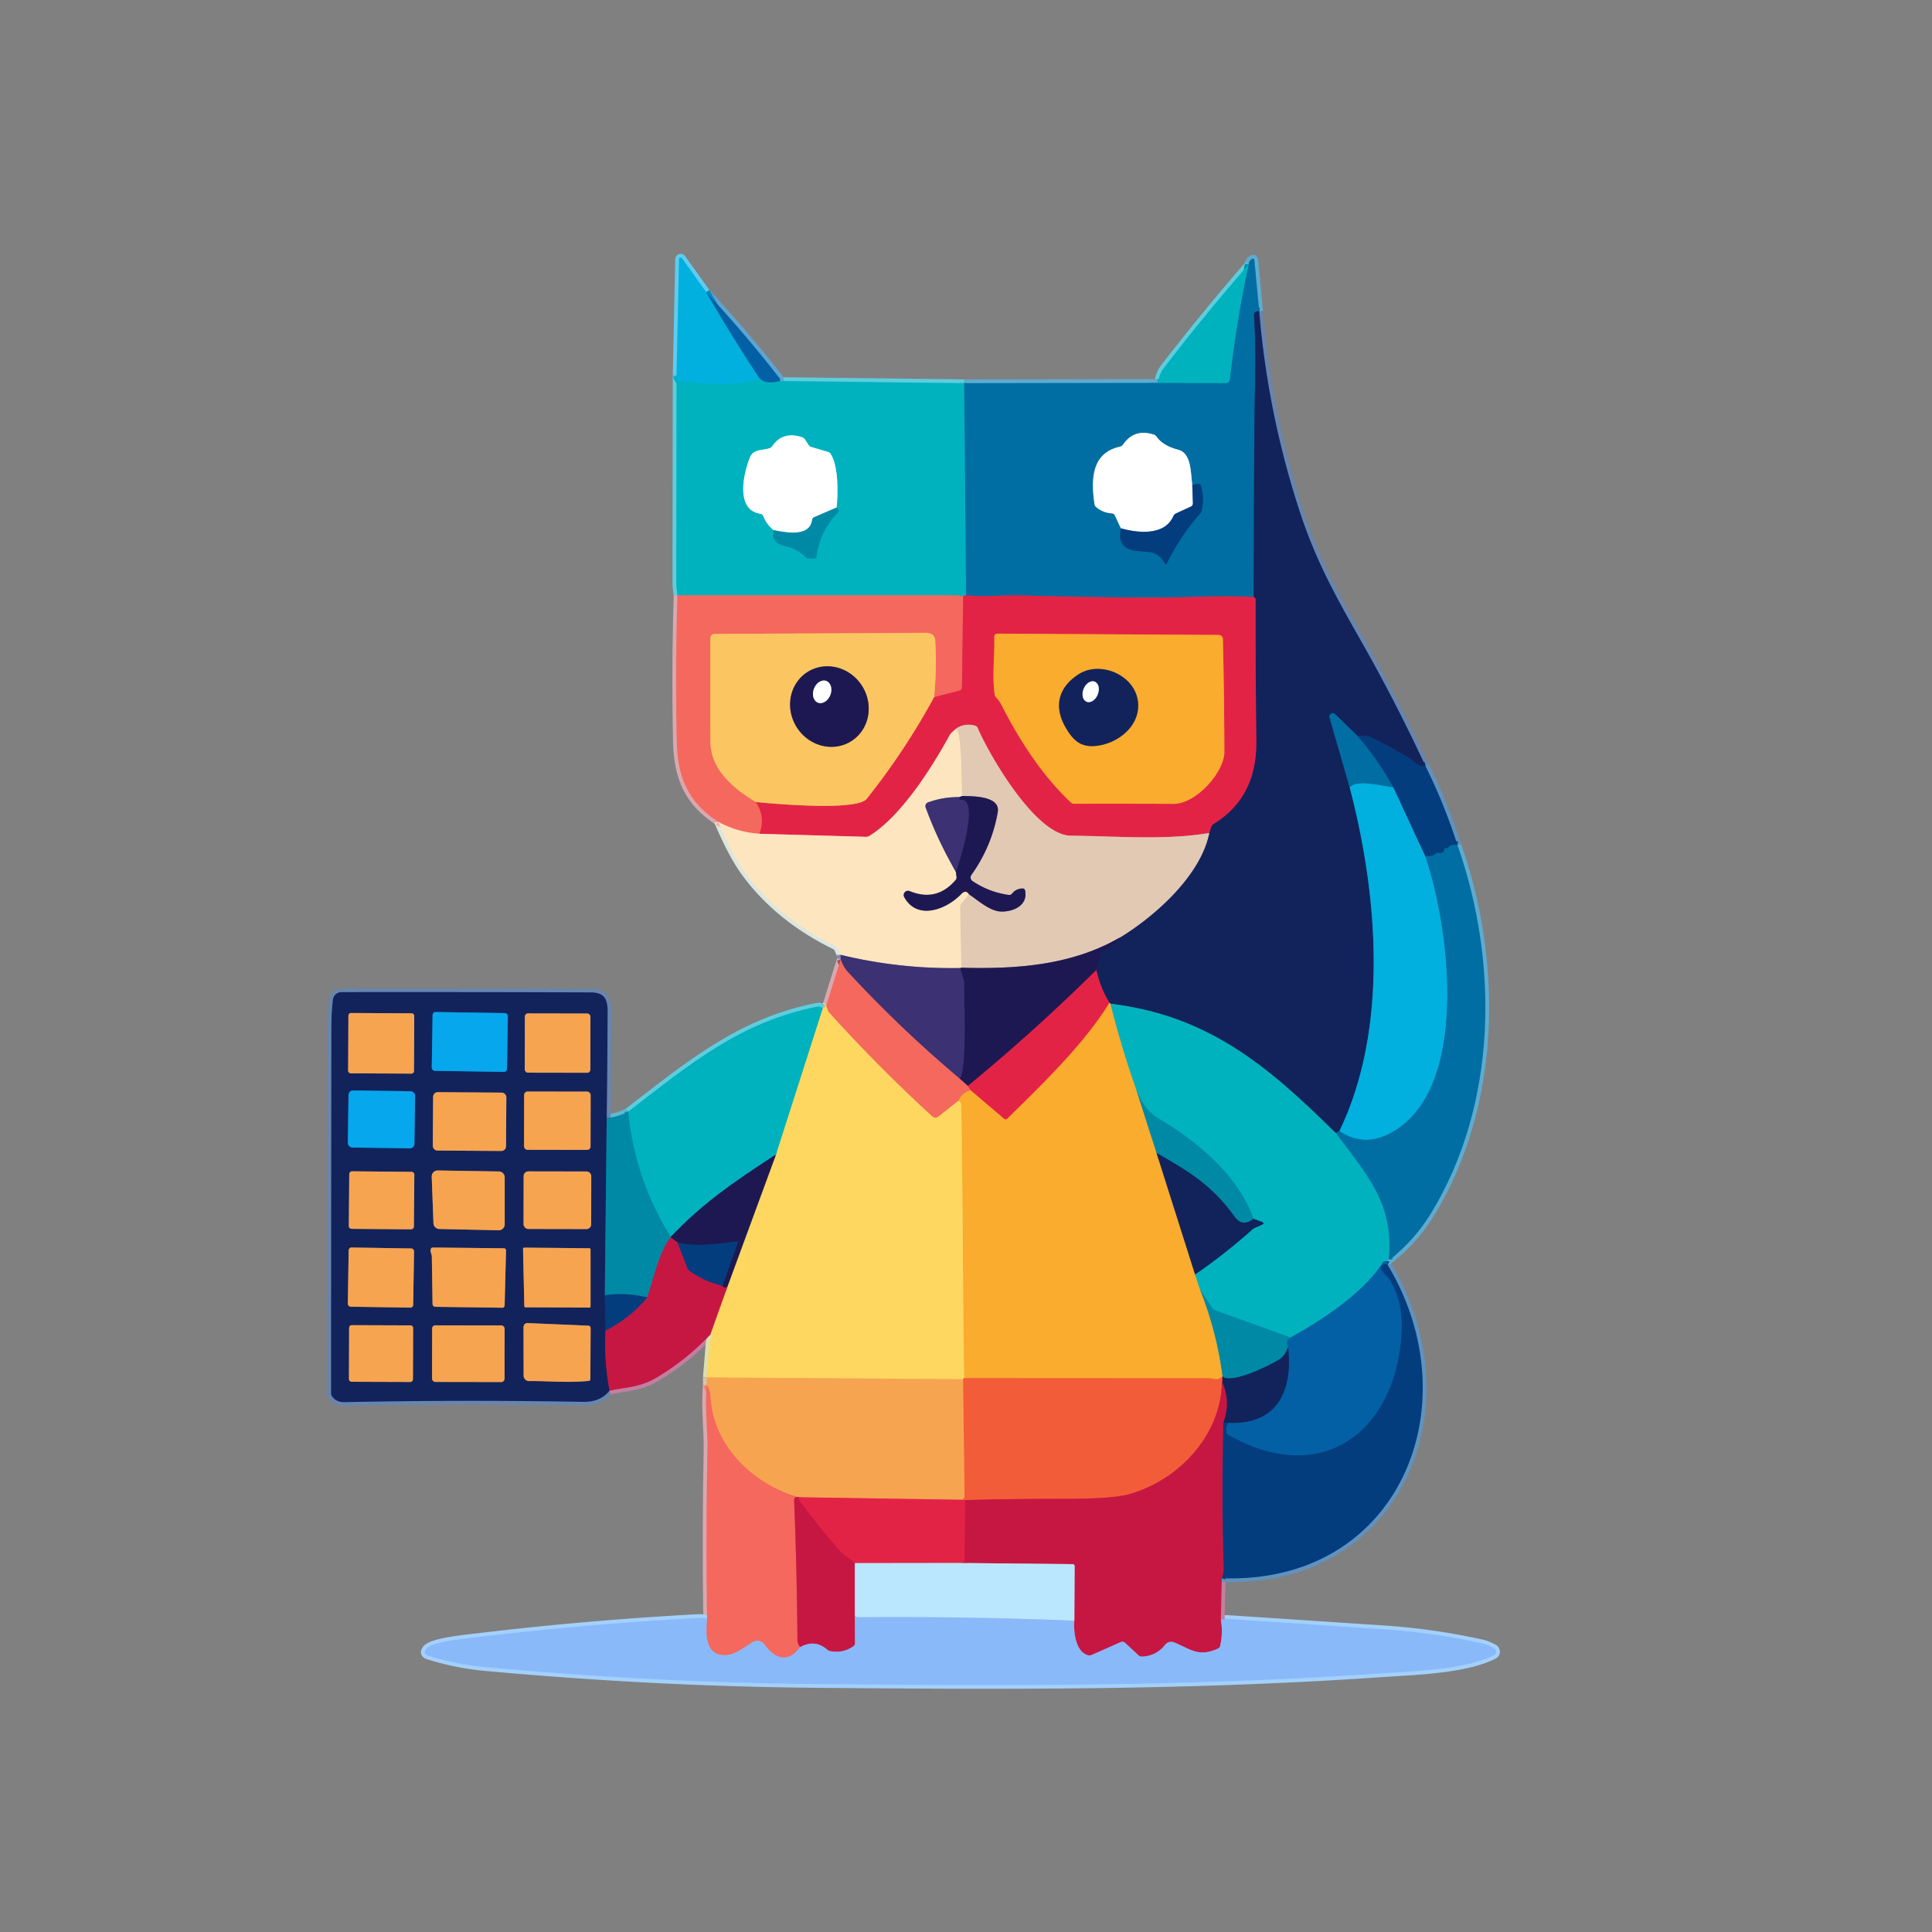 <svg xmlns="http://www.w3.org/2000/svg" viewBox="0 0 512 512"><rect x="0" y="0" width="512" height="512" fill="#808080" stroke="none"/><g stroke-width="2" fill="none"><path stroke="#5ecdde" vector-effect="non-scaling-stroke" d="M179.29 99.5q-.02 27.25-.07 54.5 0 1.89.32 3.75"/><path stroke="#d8a8ae" vector-effect="non-scaling-stroke" d="M179.54 157.75q-.6 19.37-.18 38.74c.22 9.64 2.99 16.04 10.91 21.25"/><path stroke="#dce6df" vector-effect="non-scaling-stroke" d="M190.27 217.74q3.76 8.91 7.3 13.7 8.85 11.98 23.81 19.26.48.23.68.72l.69 1.62"/><path stroke="#7b8cb9" vector-effect="non-scaling-stroke" d="m222.75 253.04.04 1.21"/><path stroke="#d8a8ae" vector-effect="non-scaling-stroke" d="m222.79 254.25-3.83 12.25"/><path stroke="#dcdfaf" vector-effect="non-scaling-stroke" d="m218.96 266.5-.96.79"/><path stroke="#5ecdde" vector-effect="non-scaling-stroke" d="M218 267.29q-.39-.72-1.27-.55c-20.48 4-33.74 15.15-50.25 27.84"/><path stroke="#5eb8d2" vector-effect="non-scaling-stroke" d="M166.48 294.58q-2.94 1.55-5.69 1.67"/><path stroke="#6785ad" vector-effect="non-scaling-stroke" d="M160.79 296.25q.17-12.85.22-25.69c.01-4.15.53-7.55-4.51-7.57q-33.01-.11-66.02-.07a2.29 2.27-86.7 0 0-2.26 2.03q-.4 3.54-.4 7.05-.07 48.62-.08 97.24 0 .51.32.92 1.16 1.47 3.19 1.43 31.63-.66 63.25-.08 4.67.08 7.04-3.01"/><path stroke="#c17fa0" vector-effect="non-scaling-stroke" d="M161.54 368.5c4.56-.84 8.18-.91 12.26-3.3q8.01-4.69 14.43-11.52"/><path stroke="#dcdfaf" vector-effect="non-scaling-stroke" d="M188.23 353.68q.87.72.25 1.24-.39.32-.43.82l-.75 9.3"/><path stroke="#d9c6a8" vector-effect="non-scaling-stroke" d="m187.3 365.04-.01 1.96"/><path stroke="#d8a8ae" vector-effect="non-scaling-stroke" d="M187.29 367c-.54 5.84.29 12.35.19 17.33q-.44 22.33-.1 44.67"/><path stroke="#a3d0fc" vector-effect="non-scaling-stroke" d="M187.38 429q-1.4-.27-2.38-.22-29.45 1.58-58.73 5.09c-2.56.31-11.68 1.17-13.24 3q-1.19 1.39.55 1.93 7.42 2.32 15.1 3.02c28.74 2.62 57.53 4.17 86.38 4.45 53.04.51 100.3.68 151.63-2.84 8.42-.58 21.73-.96 29.23-4.78a1.05 1.05 0 0 0 .05-1.84q-1.65-.98-3.52-1.38-12.79-2.81-25.87-3.67l-41.42-2.74c-.65-.04-.98.18-1.62.23"/><path stroke="#c17fa0" vector-effect="non-scaling-stroke" d="m323.54 429.25.25-11"/><path stroke="#6092be" vector-effect="non-scaling-stroke" d="M323.79 418.25c47.22 1.68 66.25-46 43.96-83.04"/><path stroke="#5fa4d1" vector-effect="non-scaling-stroke" d="m367.75 335.21-.29-.96"/><path stroke="#5ecdde" vector-effect="non-scaling-stroke" d="m367.46 334.25.54-.54"/><path stroke="#5eabd0" vector-effect="non-scaling-stroke" d="M368 333.71q.13.03.25.04.19.01.35-.11 6.46-5.28 10.56-11.98c17.69-28.89 18.07-66.53 7.09-97.7"/><path stroke="#6092be" vector-effect="non-scaling-stroke" d="M386.25 223.96q-3.45-10.82-8.5-21"/><path stroke="#6785ad" vector-effect="non-scaling-stroke" d="M377.75 202.96q-8.18-17.57-17.78-34.38c-7.36-12.91-11.89-21.72-15.82-33.92q-8.22-25.47-10.44-52.16"/><path stroke="#5eabd0" vector-effect="non-scaling-stroke" d="m333.71 82.5-1.29-13.56q-.05-.56-.56-.34-.87.38-.95 1.47"/><path stroke="#5ecdde" vector-effect="non-scaling-stroke" d="M330.91 70.07q-11.69 13.42-22.43 27.37c-1.14 1.48-1.17 2.36-1.73 4.02"/><path stroke="#5eabd0" vector-effect="non-scaling-stroke" d="m306.75 101.46-51.25.08"/><path stroke="#5ecdde" vector-effect="non-scaling-stroke" d="m255.5 101.54-48.75-.58"/><path stroke="#5fa4d1" vector-effect="non-scaling-stroke" d="M206.75 100.96q-.01-.15-.03-.29-.03-.32-.23-.57-9.09-11.71-19.35-22.7"/><path stroke="#5eccef" vector-effect="non-scaling-stroke" d="m187.14 77.4-6.38-8.95a.45.45 0 0 0-.81.25l-.66 30.8"/><path stroke="#0288c2" vector-effect="non-scaling-stroke" d="M187.14 77.4q6.67 11.57 14.03 22.7c.3.45 1.12.89 1.58 1.11"/><path stroke="#01b1cf" vector-effect="non-scaling-stroke" d="M202.75 101.21q-.78.08-1.31-.33-.41-.31-.9-.2-8.93 2.04-17.84.4-.47-.09-.9.11c-1.37.63-2.15-.5-2.51-1.69"/><path stroke="#0289b1" vector-effect="non-scaling-stroke" d="M206.75 100.96q-2 .62-4 .25"/><path stroke="#726b82" vector-effect="non-scaling-stroke" d="m256 157.71-.75.33"/><path stroke="#7a8d8e" vector-effect="non-scaling-stroke" d="M255.25 158.04q-.79-.29-2.5-.29h-73.21"/><path stroke="#e3767d" vector-effect="non-scaling-stroke" d="M320.46 220.75c-11.64 1.99-24.83.81-36.66.72-9.29-.07-21.47-21.08-24.72-28.57q-.2-.47-.7-.6-2.89-.77-5.13.91"/><path stroke="#f08483" vector-effect="non-scaling-stroke" d="M253.25 193.21c-.46.42-1.24 1.01-1.53 1.54-4.75 8.65-12.84 21.53-21.31 26.77q-.43.26-.92.25l-28.24-.81"/><path stroke="#ef7554" vector-effect="non-scaling-stroke" d="M200.32 212.55c4.91.47 26.73 2.44 29.37-.86q10.11-12.69 17.85-26.94"/><path stroke="#ec4652" vector-effect="non-scaling-stroke" d="m255.25 158.04-.32 24.11a.95.94-6.8 0 1-.71.9l-6.68 1.7"/><path stroke="#f89760" vector-effect="non-scaling-stroke" d="M247.54 184.75q.75-7.44.31-14.95-.12-2.12-2.6-2.1-28.13.17-55.88.29a1.11 1.11 0 0 0-1.11 1.11q-.04 13.84.02 27.53c.03 7.38 6.3 12.5 12.04 15.92"/><path stroke="#ec4652" vector-effect="non-scaling-stroke" d="M200.32 212.55q2.65 4.04.93 8.41"/><path stroke="#f9a78f" vector-effect="non-scaling-stroke" d="M201.25 220.96q-5.85-.39-10.98-3.22"/><path stroke="#09497f" vector-effect="non-scaling-stroke" d="M333.71 82.5c-.92-.11-1.44.3-1.37 1.27q.5 6.96.23 19.73-.23 10.95-.32 54.71"/><path stroke="#724974" vector-effect="non-scaling-stroke" d="M332.25 158.21q-6.27-.36-18.75.04-11.13.36-43.49-.46c-3.83-.1-9.28.49-14.01-.08"/><path stroke="#0090b0" vector-effect="non-scaling-stroke" d="m256 157.71-.5-56.17m51.25-.08 18.11.05a1.07 1.06 3.3 0 0 1.06-.94q1.7-15.29 4.99-30.5"/><path stroke="#8e7f89" vector-effect="non-scaling-stroke" d="m255 210.96-.79.29"/><path stroke="#9c8b99" vector-effect="non-scaling-stroke" d="M254.21 211.25q-4.26-.07-8.28 1.4a1.06 1.05-20.4 0 0-.62 1.35q3.23 8.81 8 17.02"/><path stroke="#8e7f89" vector-effect="non-scaling-stroke" d="m253.31 231.02.18 1.32q.07.51-.27.91-5.03 5.84-12.16 2.9a1.14 1.14 0 0 0-1.43 1.6c3.45 6.24 11.18 3.33 15.2-.91.68-.72 1.46-.7 1.96.16m-2.04 19.46q-.12.04-.25.08"/><path stroke="#9c8b99" vector-effect="non-scaling-stroke" d="M254.5 256.54q-16.12.29-31.75-3.5"/><path stroke="#807183" vector-effect="non-scaling-stroke" d="M296.71 248.5c-12.83 7.34-27.19 8.35-41.96 7.96"/><path stroke="#f0d7ba" vector-effect="non-scaling-stroke" d="m254.75 256.46-.33-16.04q-.01-.51.32-.91l2.05-2.51"/><path stroke="#807183" vector-effect="non-scaling-stroke" d="M256.79 237c2.48 1.66 5.49 4.43 8.4 4.56 3.23.15 7.31-1.58 6.46-5.57q-.12-.53-.66-.53-1.7.02-2.79 1.36-.34.42-.88.35-5.2-.72-9.6-3.68a1.15 1.15 0 0 1-.29-1.63q5.4-7.56 6.98-16.62c.73-4.19-6.12-4.26-9.41-4.28"/><path stroke="#f0d7ba" vector-effect="non-scaling-stroke" d="M255 210.96c-.32-2.49.03-17.41-1.75-17.75"/><path stroke="#0b306d" vector-effect="non-scaling-stroke" d="M377.75 202.96c-2.2.34-2.85-1.22-4.15-2q-5.14-3.07-10.5-5.74-.4-.2-.85-.19l-2.5.01"/><path stroke="#09497f" vector-effect="non-scaling-stroke" d="m359.75 195.04-5.92-5.78a.9.9 0 0 0-1.49.89l5.37 18.6"/><path stroke="#0a6a9e" vector-effect="non-scaling-stroke" d="M357.71 208.75c7.42 28.27 10.4 63.76-2.75 91"/><path stroke="#09497f" vector-effect="non-scaling-stroke" d="m354.96 299.75-.96.54"/><path stroke="#096b8d" vector-effect="non-scaling-stroke" d="M354 300.29c-17.85-17.59-33.54-31.12-59.71-34.29"/><path stroke="#866845" vector-effect="non-scaling-stroke" d="m294.29 266-.25-.25"/><path stroke="#7b2351" vector-effect="non-scaling-stroke" d="M294.04 265.75q-2.4-3.75-3.49-8.68"/><path stroke="#181e57" vector-effect="non-scaling-stroke" d="m290.55 257.07 1.14-4.63q.11-.47.59-.58 2.95-.7 4.43-3.36"/><path stroke="#7a7688" vector-effect="non-scaling-stroke" d="M296.71 248.5c9.38-5.71 21.5-16.48 23.75-27.75"/><path stroke="#7b2351" vector-effect="non-scaling-stroke" d="m320.46 220.75.53-1.62q.16-.5.61-.77 11.5-7.03 11.33-21.91-.21-18.81-.19-37.59 0-.31-.24-.49-.13-.1-.25-.16"/><path stroke="#984d69" vector-effect="non-scaling-stroke" d="M254.25 285.79q-15.74-13.24-29.69-28.35-1.06-1.16-1.77-3.19"/><path stroke="#811e4c" vector-effect="non-scaling-stroke" d="M290.55 257.07q-16.33 16.14-34.05 30.72"/><path stroke="#894058" vector-effect="non-scaling-stroke" d="m256.5 287.79-2.25-2"/><path stroke="#2d2563" vector-effect="non-scaling-stroke" d="M254.25 285.79c2.06-1.04 1.25-21.83 1.24-25.17-.01-1.56-.79-2.53-.99-4.08m-1.19-25.52c.92-2.34 6.38-19.49 1.33-19.02q-.35.03-.39-.32l-.04-.43"/><path stroke="#025690" vector-effect="non-scaling-stroke" d="M359.75 195.04q5.53 6.3 9.5 13.67"/><path stroke="#018fc1" vector-effect="non-scaling-stroke" d="M369.25 208.71c-3.94-.65-9.92-2.13-11.54.04"/><path stroke="#025690" vector-effect="non-scaling-stroke" d="M386.25 223.96q-1.77-.36-2.43.69-.12.18-.33.16l-.48-.07q-.16-.02-.19.14-.2 1.4-1.36 1.15-.48-.1-.89.18-1.26.85-2.82.83"/><path stroke="#0377af" vector-effect="non-scaling-stroke" d="m377.75 227.04-8.5-18.33"/><path stroke="#018fc1" vector-effect="non-scaling-stroke" d="M377.75 227.04c6.29 18.24 12.26 62.09-9.52 73.38q-6.92 3.59-13.27-.67"/><path stroke="#ee683a" vector-effect="non-scaling-stroke" d="M294.04 265.75c-6.85 11.07-17.82 21.6-27.1 30.72a.63.62 42.9 0 1-.85.03l-8.84-7.54"/><path stroke="#0289b1" vector-effect="non-scaling-stroke" d="M367.46 334.25q-.16-.02-.33-.01-.44.03-.68.4c-5.34 8.3-16.64 15.52-24.45 19.82"/><path stroke="#009eb2" vector-effect="non-scaling-stroke" d="m342 354.46-19.98-7.23q-.49-.18-.78-.62l-3.22-4.88"/><path stroke="#096b8d" vector-effect="non-scaling-stroke" d="M316.71 337.75q7.95-5.47 15.15-11.92.31-.27.68-.44l1.77-.77q1.05-.45-.02-.85l-2.08-.77"/><path stroke="#009eb2" vector-effect="non-scaling-stroke" d="M332.21 323c-4.08-11.52-14.92-20.52-25.1-26.55-3.46-2.05-4.53-4.52-6.07-7.95"/><path stroke="#0090b0" vector-effect="non-scaling-stroke" d="M368 333.71c1.44-14.73-5.62-22.15-14-33.42"/><path stroke="#7daf76" vector-effect="non-scaling-stroke" d="M294.29 266q2.86 11.4 6.75 22.5"/><path stroke="#7d9b69" vector-effect="non-scaling-stroke" d="m301.04 288.5 5.46 17.04"/><path stroke="#866845" vector-effect="non-scaling-stroke" d="m306.5 305.54 10.21 32.21"/><path stroke="#7daf76" vector-effect="non-scaling-stroke" d="m316.71 337.75 1.31 3.98"/><path stroke="#7d9b69" vector-effect="non-scaling-stroke" d="M318.02 341.73q4.45 11.18 5.98 23.02"/><path stroke="#f68433" vector-effect="non-scaling-stroke" d="M324 364.75c-1.18 1.32-2.37.5-3.58.5l-64.92-.04"/><path stroke="#fbc247" vector-effect="non-scaling-stroke" d="M255.5 365.21c-.35-24.18-.34-48.33-.76-72.5q0-.24-.37-.71-.16-.2-.37-.29"/><path stroke="#ec4652" vector-effect="non-scaling-stroke" d="m256.5 287.79.75 1.17"/><path stroke="#f78a46" vector-effect="non-scaling-stroke" d="M257.25 288.96q-2.27.58-3.25 2.75"/><path stroke="#f9a05f" vector-effect="non-scaling-stroke" d="m254 291.71-5.32 4.2a1.28 1.27-42.7 0 1-1.64-.06q-14.36-13.14-27.35-27.55-.34-.37-.73-1.8"/><path stroke="#095681" vector-effect="non-scaling-stroke" d="M341.34 356.96q-.68 2.21-2.16 3.2c-2.29 1.54-12.99 6.82-15.18 4.59m8.21-41.75q-2.98 2.32-5.07-.61c-5.82-8.16-12.1-11.97-20.64-16.85"/><path stroke="#044f91" vector-effect="non-scaling-stroke" d="M367.75 335.21q-.91-.47-1.62.32-.38.41-.09.9c.69 1.17 1.79 1.89 2.44 2.98q3.42 5.76 2.97 13.85c-1.45 26.01-21.02 41.2-45.97 27q-.38-.21-.46-.65-.25-1.38.48-2.57"/><path stroke="#0b4280" vector-effect="non-scaling-stroke" d="M325.5 377.04c13.07.68 17.19-8.65 15.84-20.08"/><path stroke="#0275a5" vector-effect="non-scaling-stroke" d="M341.34 356.96q-.87-1.57.66-2.5"/><path stroke="#dd3a3d" vector-effect="non-scaling-stroke" d="M323.86 366.22c-.33 14.24-11.5 26.1-24.71 29.78q-4.43 1.24-17.89 1.22-12.77-.03-25.51.32"/><path stroke="#eb403f" vector-effect="non-scaling-stroke" d="m255.75 397.54-.75-.08"/><path stroke="#f58045" vector-effect="non-scaling-stroke" d="m255 397.46.34-.31q.27-.24.27-.6l-.4-31.05"/><path stroke="#6c1d4f" vector-effect="non-scaling-stroke" d="M324.2 376.95q2.02-5.47-.34-10.73"/><path stroke="#83404a" vector-effect="non-scaling-stroke" d="m323.86 366.22.14-1.47"/><path stroke="#f89a4c" vector-effect="non-scaling-stroke" d="m255.5 365.21-.29.29"/><path stroke="#fabe59" vector-effect="non-scaling-stroke" d="m255.21 365.5-67.91-.46"/><path stroke="#e27751" vector-effect="non-scaling-stroke" d="m188.23 353.68 4.52-12.64"/><path stroke="#8e7859" vector-effect="non-scaling-stroke" d="m192.75 341.04 12.79-34.79"/><path stroke="#7fc58f" vector-effect="non-scaling-stroke" d="M205.54 306.25 218 267.29"/><path stroke="#652a60" vector-effect="non-scaling-stroke" d="M323.79 418.25q.52-1.42.49-2.5-.58-19.4-.08-38.8"/><path stroke="#0b306d" vector-effect="non-scaling-stroke" d="m324.2 376.95 1.3.09"/><path stroke="#cf85a2" vector-effect="non-scaling-stroke" d="m254.75 414.21-28.21.04"/><path stroke="#a8689e" vector-effect="non-scaling-stroke" d="M323.54 429.25q.6 3.5-.18 6.92-.12.52-.61.73c-5.12 2.29-7.07.23-11.55-1.64a2.08 2.07 30.1 0 0-2.44.64q-2.29 2.93-6.11 3.12-.53.03-.93-.34l-3.57-3.32a1.06 1.05 54.3 0 0-1.14-.19l-7.67 3.4q-.49.21-1 .08c-3.29-.87-3.89-6.22-3.63-9.15"/><path stroke="#c17fa0" vector-effect="non-scaling-stroke" d="m284.71 429.5.08-14.45a.53.52-90 0 0-.52-.53l-29.52-.31"/><path stroke="#d51d44" vector-effect="non-scaling-stroke" d="m254.75 414.21.42-.22q.38-.2.39-.63l.19-15.82"/><path stroke="#ed644c" vector-effect="non-scaling-stroke" d="m255 397.46-43.25-.67"/><path stroke="#df5e4a" vector-effect="non-scaling-stroke" d="m211.75 396.79-.5-.08"/><path stroke="#f68658" vector-effect="non-scaling-stroke" d="M211.25 396.71c-12.14-3.67-22.64-14.02-23.01-27.21q-.02-.9-.95-2.5"/><path stroke="#72184a" vector-effect="non-scaling-stroke" d="M192.75 341.04q-.86.45-1.29-.29"/><path stroke="#112b68" vector-effect="non-scaling-stroke" d="m191.46 340.75 4.02-11.31q.17-.49-.34-.43c-4.98.57-10.69 1.56-15.6.24"/><path stroke="#72184a" vector-effect="non-scaling-stroke" d="m179.54 329.25-1.79-1.29"/><path stroke="#0f6588" vector-effect="non-scaling-stroke" d="M205.54 306.25q-.02-.05-.05-.09-.04-.09-.13-.03c-11.13 7.27-19.14 12.77-27.61 21.66"/><path stroke="#009eb2" vector-effect="non-scaling-stroke" d="M177.75 327.79q-9.56-15.33-11.27-33.21"/><path stroke="#652a60" vector-effect="non-scaling-stroke" d="m179.54 329.25 2.62 6.76q.18.46.58.76 3.94 2.87 8.72 3.98m-31.01 11.85q6.39-3.15 11.08-8.77"/><path stroke="#a3d0fc" vector-effect="non-scaling-stroke" d="M284.71 429.5q-28.82-1.17-57.66-.9-.18 0-.3-.13l-.21-.22"/><path stroke="#d51d44" vector-effect="non-scaling-stroke" d="M211.75 396.79v.41q0 .3.18.54 5.07 6.9 10.72 13.3c1.04 1.18 2.74 1.95 3.89 3.21"/><path stroke="#c17fa0" vector-effect="non-scaling-stroke" d="M226.54 414.25v14"/><path stroke="#a8689e" vector-effect="non-scaling-stroke" d="m226.54 428.25.04 7.24q0 .49-.4.77-2.79 1.96-6.15 1.3-.47-.09-.83-.41-3.31-2.83-7.2-.61"/><path stroke="#dd4050" vector-effect="non-scaling-stroke" d="M211.25 396.71c-.5.01-.81.34-.79.86q.74 18.63.88 37.28c.01.57.41 1.2.66 1.69"/><path stroke="#bf91ac" vector-effect="non-scaling-stroke" d="M212 436.54c-3.04 4.24-6.74 3.11-9.33-.66a2.42 2.41 56.3 0 0-3.29-.67c-2.21 1.43-4.8 3.43-7.29 3.43-5.43.01-5.04-6-4.71-9.64"/><path stroke="#0f517c" vector-effect="non-scaling-stroke" d="M177.75 327.79v.17"/><path stroke="#635074" vector-effect="non-scaling-stroke" d="M177.75 327.96c-2.98 3.33-4.76 11.66-6.22 15.87"/><path stroke="#026392" vector-effect="non-scaling-stroke" d="M171.53 343.83q-5.73-1.38-11.24-.58"/><path stroke="#095681" vector-effect="non-scaling-stroke" d="m160.79 296.25-.5 47"/><path stroke="#0b306d" vector-effect="non-scaling-stroke" d="m160.29 343.25.16 9.35"/><path stroke="#6c1d4f" vector-effect="non-scaling-stroke" d="M160.45 352.6q-.41 7.92 1.09 15.9"/><path stroke="#025690" vector-effect="non-scaling-stroke" d="M297.04 140c-.96 4.26 1.27 5.82 4.94 6.09 3.25.24 4.92.05 6.67 3.2q.31.55.59-.02 3.51-7.15 8.79-13.18.35-.4.46-.92.69-3.26-.2-6.4-.11-.41-.53-.49-.95-.19-1.8.22"/><path stroke="#80b7d1" vector-effect="non-scaling-stroke" d="M315.96 128.5c-.43-2.85-.12-8.4-3.71-9.31q-4.08-1.04-5.8-3.51-.25-.37-.68-.5-5.17-1.68-8.14 2.63-.31.45-.84.57c-7.5 1.65-7.7 8.58-6.74 15.19q.08.52.49.86 1.77 1.46 4.12 1.62.56.04.8.55l1.58 3.4"/><path stroke="#829ebf" vector-effect="non-scaling-stroke" d="m315.96 128.5.17 4.84q.02.64-.56.92l-3.9 1.79q-.5.23-.72.73c-2.35 5.38-9.67 4.42-13.91 3.22"/><path stroke="#009eb2" vector-effect="non-scaling-stroke" d="M205.04 140.5c-.58 2.54.72 3.72 3.18 4.26q3.04.67 5.29 2.88.37.36.89.36h1.3q.62 0 .71-.62.88-6.74 5.69-11.61.34-.34.04-.71l-.43-.56"/><path stroke="#80d9df" vector-effect="non-scaling-stroke" d="M221.71 134.5c.37-3.46.56-10.8-1.55-14.17q-.27-.43-.75-.57l-4.43-1.3q-.45-.13-.71-.53l-.93-1.44q-.3-.47-.83-.64-5.07-1.64-7.82 2.36-.31.45-.83.61c-1.9.57-4.23.18-5.12 2.39-1.67 4.13-3.99 13.91 2.77 14.94q.53.08.74.58.96 2.33 2.79 3.77"/><path stroke="#80c4d2" vector-effect="non-scaling-stroke" d="m221.71 134.5-5.95 2.56q-.46.2-.53.7c-.62 4.62-6.79 3.41-10.19 2.74"/><path stroke="#ee683a" vector-effect="non-scaling-stroke" d="M263.5 168.74c.14 5.16-.61 10.07.08 15.26q.06.48.4.83.86.88 1.43 1.99c4.68 9.21 10.79 18.74 18.4 25.84q.37.35.88.35 13.11-.04 26.28.02c6.07.02 13.51-8.44 13.5-13.78q-.04-14.91-.39-29.88a1.13 1.12 89.2 0 0-1.12-1.1l-58.66-.35a.79.79 0 0 0-.8.82"/><path stroke="#8d6f5a" vector-effect="non-scaling-stroke" d="M225.592 196.413a10.84 10.24 57.7 0 0 2.863-14.635 10.84 10.24 57.7 0 0-14.447-3.69 10.84 10.24 57.7 0 0-2.864 14.634 10.84 10.24 57.7 0 0 14.448 3.69"/><path stroke="#866845" vector-effect="non-scaling-stroke" d="M285.89 178.67c-5.36 3.42-6.75 8.5-3.45 14.17 1.85 3.18 3.79 5.18 7.77 4.85 6.14-.5 12.5-5.65 11.26-12.34-1.25-6.76-10.1-10.19-15.58-6.68"/><path stroke="#8f8ca9" vector-effect="non-scaling-stroke" d="M216.766 186.212a3.08 2.32 111.2 0 0 3.277-2.033 3.08 2.32 111.2 0 0-1.05-3.71 3.08 2.32 111.2 0 0-3.276 2.032 3.08 2.32 111.2 0 0 1.05 3.71"/><path stroke="#8991ae" vector-effect="non-scaling-stroke" d="M287.96 185.97a2.87 2.01 112.1 0 0 2.942-1.904 2.87 2.01 112.1 0 0-.782-3.415 2.87 2.01 112.1 0 0-2.942 1.903 2.87 2.01 112.1 0 0 .782 3.415"/><path stroke="#0c65a5" vector-effect="non-scaling-stroke" d="M134.579 269.298a.8.8 0 0 0-.788-.813l-18.337-.288a.8.8 0 0 0-.813.787l-.22 13.978a.8.8 0 0 0 .788.813l18.338.288a.8.8 0 0 0 .812-.787l.22-13.978"/><path stroke="#856457" vector-effect="non-scaling-stroke" d="M109.778 269.216a.67.67 0 0 0-.666-.674l-16.1-.084a.67.67 0 0 0-.674.666l-.076 14.64a.67.67 0 0 0 .666.674l16.1.084a.67.67 0 0 0 .674-.666l.076-14.64m46.694.229a.85.85 0 0 0-.848-.851l-15.68-.028a.85.85 0 0 0-.852.849l-.024 14a.85.85 0 0 0 .848.851l15.68.028a.85.85 0 0 0 .852-.849l.024-14"/><path stroke="#0c65a5" vector-effect="non-scaling-stroke" d="M109.998 290.424a1.21 1.21 0 0 0-1.193-1.227l-15.219-.212a1.21 1.21 0 0 0-1.227 1.192l-.177 12.7a1.21 1.21 0 0 0 1.193 1.226l15.219.212a1.21 1.21 0 0 0 1.227-1.192l.177-12.7"/><path stroke="#856457" vector-effect="non-scaling-stroke" d="M156.522 290.205a.91.91 0 0 0-.909-.911l-15.8-.028a.91.91 0 0 0-.911.909l-.024 13.62a.91.91 0 0 0 .909.911l15.8.028a.91.91 0 0 0 .911-.909l.024-13.62m-22.337.593a1.23 1.23 0 0 0-1.221-1.239l-16.94-.118a1.23 1.23 0 0 0-1.238 1.221l-.091 13a1.23 1.23 0 0 0 1.221 1.239l16.94.118a1.23 1.23 0 0 0 1.238-1.221l.091-13M109.8 311.276a.72.72 0 0 0-.714-.727l-15.8-.138a.72.72 0 0 0-.725.714l-.12 13.8a.72.72 0 0 0 .713.726l15.8.138a.72.72 0 0 0 .726-.714l.12-13.8m5.07 12.905a1.57 1.57 0 0 0 1.53 1.51l15.75.34a1.57 1.57 0 0 0 1.6-1.57v-12.44a1.57 1.57 0 0 0-1.54-1.57l-16.21-.26a1.57 1.57 0 0 0-1.59 1.62l.46 12.37m41.821-12.474a1.25 1.25 0 0 0-1.248-1.252l-15.42-.027a1.25 1.25 0 0 0-1.252 1.247l-.022 12.76a1.25 1.25 0 0 0 1.248 1.252l15.42.027a1.25 1.25 0 0 0 1.252-1.247l.022-12.76m-46.971 19.901a.74.74 0 0 0-.728-.752l-15.838-.248a.74.74 0 0 0-.751.728l-.224 14.198a.74.74 0 0 0 .729.752l15.838.248a.74.74 0 0 0 .751-.728l.224-14.198m5.759 14.713 17.63.24a.62.61-88.6 0 0 .62-.6l.37-14.49q.01-.66-.64-.66l-18.72-.2q-.47 0-.58.45-.13.54.1 1.12.17.42.18.87l.19 12.43q.01.83.85.84m23.47-.17a.31.31 0 0 0 .31.3l16.93.07a.31.31 0 0 0 .31-.31v-15.1a.31.31 0 0 0-.31-.31l-17.27-.16a.31.31 0 0 0-.31.32l.34 15.19m1.26 19.84c5.31-.03 10.32.5 15.74-.03q.5-.05.5-.55l.07-13.36q.01-.71-.71-.74l-15.83-.67q-1.24-.05-1.24 1.2l.03 12.72a1.43 1.43 0 0 0 1.44 1.43m-30.726-14.06a.69.69 0 0 0-.688-.693l-15.58-.054a.69.69 0 0 0-.692.687l-.048 13.62a.69.69 0 0 0 .688.693l15.58.054a.69.69 0 0 0 .692-.687l.048-13.62m24.238.177a.85.85 0 0 0-.849-.852l-17.5-.03a.85.85 0 0 0-.851.848l-.024 13.3a.85.85 0 0 0 .849.852l17.5.03a.85.85 0 0 0 .851-.848l.024-13.3"/></g><path fill="#01b0df" d="M187.14 77.4q6.67 11.57 14.03 22.7c.3.45 1.12.89 1.58 1.11q-.78.08-1.31-.33-.41-.31-.9-.2-8.93 2.04-17.84.4-.47-.09-.9.11c-1.37.63-2.15-.5-2.51-1.69l.66-30.8a.45.45 0 0 1 .81-.25l6.38 8.95Z"/><path fill="#006ea2" d="M333.71 82.5c-.92-.11-1.44.3-1.37 1.27q.5 6.96.23 19.73-.23 10.95-.32 54.71-6.27-.36-18.75.04-11.13.36-43.49-.46c-3.83-.1-9.28.49-14.01-.08l-.5-56.17 51.25-.08 18.11.05a1.07 1.06 3.3 0 0 1.06-.94q1.7-15.29 4.99-30.5.08-1.09.95-1.47.51-.22.56.34l1.29 13.56ZM297.04 140c-.96 4.26 1.27 5.82 4.94 6.09 3.25.24 4.92.05 6.67 3.2q.31.55.59-.02 3.51-7.15 8.79-13.18.35-.4.46-.92.69-3.26-.2-6.4-.11-.41-.53-.49-.95-.19-1.8.22c-.43-2.85-.12-8.4-3.71-9.31q-4.08-1.04-5.8-3.51-.25-.37-.68-.5-5.17-1.68-8.14 2.63-.31.45-.84.57c-7.5 1.65-7.7 8.58-6.74 15.19q.08.52.49.86 1.77 1.46 4.12 1.62.56.04.8.55l1.58 3.4Z"/><path fill="#00b2be" d="M330.91 70.07q-3.29 15.21-4.99 30.5a1.07 1.06 3.3 0 1-1.06.94l-18.11-.05c.56-1.66.59-2.54 1.73-4.02q10.74-13.95 22.43-27.37Z"/><path fill="#0360a4" d="M187.14 77.4q10.26 10.99 19.35 22.7.2.25.23.57.02.14.03.29-2 .62-4 .25c-.46-.22-1.28-.66-1.58-1.11q-7.36-11.13-14.03-22.7Z"/><path fill="#12235c" d="M333.71 82.5q2.22 26.69 10.44 52.16c3.93 12.2 8.46 21.01 15.82 33.92q9.6 16.81 17.78 34.38c-2.2.34-2.85-1.22-4.15-2q-5.14-3.07-10.5-5.74-.4-.2-.85-.19l-2.5.01-5.92-5.78a.9.9 0 0 0-1.49.89l5.37 18.6c7.42 28.27 10.4 63.76-2.75 91l-.96.54c-17.85-17.59-33.54-31.12-59.71-34.29l-.25-.25q-2.4-3.75-3.49-8.68l1.14-4.63q.11-.47.59-.58 2.95-.7 4.43-3.36c9.38-5.71 21.5-16.48 23.75-27.75l.53-1.62q.16-.5.61-.77 11.5-7.03 11.33-21.91-.21-18.81-.19-37.59 0-.31-.24-.49-.13-.1-.25-.16.09-43.76.32-54.71.27-12.77-.23-19.73c-.07-.97.45-1.38 1.37-1.27Z"/><path fill="#00b2be" d="M179.29 99.5c.36 1.19 1.14 2.32 2.51 1.69q.43-.2.9-.11 8.91 1.64 17.84-.4.49-.11.9.2.53.41 1.31.33 2 .37 4-.25l48.75.58.5 56.17-.75.33q-.79-.29-2.5-.29h-73.21q-.32-1.86-.32-3.75.05-27.25.07-54.5Zm25.75 41c-.58 2.54.72 3.72 3.18 4.26q3.04.67 5.29 2.88.37.36.89.36h1.3q.62 0 .71-.62.88-6.74 5.69-11.61.34-.34.04-.71l-.43-.56c.37-3.46.56-10.8-1.55-14.17q-.27-.43-.75-.57l-4.43-1.3q-.45-.13-.71-.53l-.93-1.44q-.3-.47-.83-.64-5.07-1.64-7.82 2.36-.31.45-.83.61c-1.9.57-4.23.18-5.12 2.39-1.67 4.13-3.99 13.91 2.77 14.94q.53.08.74.58.96 2.33 2.79 3.77Z"/><path fill="#fff" d="m315.96 128.5.17 4.84q.02.64-.56.92l-3.9 1.79q-.5.23-.72.73c-2.35 5.38-9.67 4.42-13.91 3.22l-1.58-3.4q-.24-.51-.8-.55-2.35-.16-4.12-1.62-.41-.34-.49-.86c-.96-6.61-.76-13.54 6.74-15.19q.53-.12.84-.57 2.97-4.31 8.14-2.63.43.13.68.5 1.72 2.47 5.8 3.51c3.59.91 3.28 6.46 3.71 9.31Zm-94.25 6-5.95 2.56q-.46.2-.53.7c-.62 4.62-6.79 3.41-10.19 2.74q-1.83-1.44-2.79-3.77-.21-.5-.74-.58c-6.76-1.03-4.44-10.81-2.77-14.94.89-2.21 3.22-1.82 5.12-2.39q.52-.16.83-.61 2.75-4 7.82-2.36.53.17.83.64l.93 1.44q.26.4.71.53l4.43 1.3q.48.14.75.57c2.11 3.37 1.92 10.71 1.55 14.17Z"/><path fill="#043d7e" d="M297.04 140c4.24 1.2 11.56 2.16 13.91-3.22q.22-.5.72-.73l3.9-1.79q.58-.28.56-.92l-.17-4.84q.85-.41 1.8-.22.42.08.53.49.89 3.14.2 6.4-.11.52-.46.92-5.28 6.03-8.79 13.18-.28.57-.59.02c-1.75-3.15-3.42-2.96-6.67-3.2-3.67-.27-5.9-1.83-4.94-6.09Z"/><path fill="#0089a5" d="m221.71 134.5.43.56q.3.37-.04.71-4.81 4.87-5.69 11.61-.09.62-.71.62h-1.3q-.52 0-.89-.36-2.25-2.21-5.29-2.88c-2.46-.54-3.76-1.72-3.18-4.26 3.4.67 9.57 1.88 10.19-2.74q.07-.5.53-.7l5.95-2.56Z"/><path fill="#f4685e" d="m255.25 158.04-.32 24.11a.95.94-6.8 0 1-.71.9l-6.68 1.7q.75-7.44.31-14.95-.12-2.12-2.6-2.1-28.13.17-55.88.29a1.11 1.11 0 0 0-1.11 1.11q-.04 13.84.02 27.53c.03 7.38 6.3 12.5 12.04 15.92q2.65 4.04.93 8.41-5.85-.39-10.98-3.22c-7.92-5.21-10.69-11.61-10.91-21.25q-.42-19.37.18-38.74h73.21q1.71 0 2.5.29Z"/><path fill="#e32346" d="M256 157.71c4.73.57 10.18-.02 14.01.08q32.36.82 43.49.46 12.48-.4 18.75-.04.12.06.25.16.24.18.24.49-.02 18.78.19 37.59.17 14.88-11.33 21.91-.45.27-.61.77l-.53 1.62c-11.64 1.99-24.83.81-36.66.72-9.29-.07-21.47-21.08-24.72-28.57q-.2-.47-.7-.6-2.89-.77-5.13.91c-.46.42-1.24 1.01-1.53 1.54-4.75 8.65-12.84 21.53-21.31 26.77q-.43.26-.92.25l-28.24-.81q1.72-4.37-.93-8.41c4.91.47 26.73 2.44 29.37-.86q10.11-12.69 17.85-26.94l6.68-1.7a.95.94-6.8 0 0 .71-.9l.32-24.11.75-.33Zm7.5 11.03c.14 5.16-.61 10.07.08 15.26q.06.48.4.83.86.88 1.43 1.99c4.68 9.21 10.79 18.74 18.4 25.84q.37.35.88.35 13.11-.04 26.28.02c6.07.02 13.51-8.44 13.5-13.78q-.04-14.91-.39-29.88a1.13 1.12 89.2 0 0-1.12-1.1l-58.66-.35a.79.79 0 0 0-.8.82Z"/><path fill="#fbc661" d="M247.54 184.75q-7.74 14.25-17.85 26.94c-2.64 3.3-24.46 1.33-29.37.86-5.74-3.42-12.01-8.54-12.04-15.92q-.06-13.69-.02-27.53a1.11 1.11 0 0 1 1.11-1.11q27.75-.12 55.88-.29 2.48-.02 2.6 2.1.44 7.51-.31 14.95Zm-21.948 11.663a10.84 10.24 57.7 0 0 2.863-14.635 10.84 10.24 57.7 0 0-14.447-3.69 10.84 10.24 57.7 0 0-2.864 14.634 10.84 10.24 57.7 0 0 14.448 3.69Z"/><path fill="#f9ac2d" d="M263.58 184c-.69-5.19.06-10.1-.08-15.26a.79.79 0 0 1 .8-.82l58.66.35a1.13 1.12 89.2 0 1 1.12 1.1q.35 14.97.39 29.88c.01 5.34-7.43 13.8-13.5 13.78q-13.17-.06-26.28-.02-.51 0-.88-.35c-7.61-7.1-13.72-16.63-18.4-25.84q-.57-1.11-1.43-1.99-.34-.35-.4-.83Zm22.31-5.33c-5.36 3.42-6.75 8.5-3.45 14.17 1.85 3.18 3.79 5.18 7.77 4.85 6.14-.5 12.5-5.65 11.26-12.34-1.25-6.76-10.1-10.19-15.58-6.68Z"/><path fill="#1e1852" d="M225.592 196.413a10.84 10.24 57.7 0 1-14.448-3.691 10.84 10.24 57.7 0 1 2.864-14.635 10.84 10.24 57.7 0 1 14.447 3.691 10.84 10.24 57.7 0 1-2.863 14.635Zm-8.826-10.201a3.08 2.32 111.2 0 0 3.277-2.033 3.08 2.32 111.2 0 0-1.05-3.71 3.08 2.32 111.2 0 0-3.276 2.032 3.08 2.32 111.2 0 0 1.05 3.71Z"/><path fill="#12235c" d="M285.89 178.67c5.48-3.51 14.33-.08 15.58 6.68 1.24 6.69-5.12 11.84-11.26 12.34-3.98.33-5.92-1.67-7.77-4.85-3.3-5.67-1.91-10.75 3.45-14.17Zm2.07 7.3a2.87 2.01 112.1 0 0 2.942-1.904 2.87 2.01 112.1 0 0-.782-3.415 2.87 2.01 112.1 0 0-2.942 1.903 2.87 2.01 112.1 0 0 .782 3.415Z"/><ellipse fill="#fff" transform="rotate(111.2 46.172 166.263)" rx="3.08" ry="2.32"/><ellipse fill="#fff" transform="rotate(112.1 82.814 188.952)" rx="2.87" ry="2.01"/><path fill="#006ea2" d="M359.75 195.04q5.53 6.3 9.5 13.67c-3.94-.65-9.92-2.13-11.54.04l-5.37-18.6a.9.9 0 0 1 1.49-.89l5.92 5.78Z"/><path fill="#e2c9b4" d="M320.46 220.75c-2.25 11.27-14.37 22.04-23.75 27.75-12.83 7.34-27.19 8.35-41.96 7.96l-.33-16.04q-.01-.51.32-.91l2.05-2.51c2.48 1.66 5.49 4.43 8.4 4.56 3.23.15 7.31-1.58 6.46-5.57q-.12-.53-.66-.53-1.7.02-2.79 1.36-.34.42-.88.35-5.2-.72-9.6-3.68a1.15 1.15 0 0 1-.29-1.63q5.4-7.56 6.98-16.62c.73-4.19-6.12-4.26-9.41-4.28-.32-2.49.03-17.41-1.75-17.75q2.24-1.68 5.13-.91.5.13.7.6c3.25 7.49 15.43 28.5 24.72 28.57 11.83.09 25.02 1.27 36.66-.72Z"/><path fill="#fde5bf" d="M253.25 193.21c1.78.34 1.43 15.26 1.75 17.75l-.79.29q-4.26-.07-8.28 1.4a1.06 1.05-20.4 0 0-.62 1.35q3.23 8.81 8 17.02l.18 1.32q.07.51-.27.91-5.03 5.84-12.16 2.9a1.14 1.14 0 0 0-1.43 1.6c3.45 6.24 11.18 3.33 15.2-.91.68-.72 1.46-.7 1.96.16l-2.05 2.51q-.33.4-.32.91l.33 16.04q-.12.04-.25.08-16.12.29-31.75-3.5l-.69-1.62q-.2-.49-.68-.72-14.96-7.28-23.81-19.26-3.54-4.79-7.3-13.7 5.13 2.83 10.98 3.22l28.24.81q.49.01.92-.25c8.47-5.24 16.56-18.12 21.31-26.77.29-.53 1.07-1.12 1.53-1.54Z"/><path fill="#043d7e" d="M377.75 202.96q5.05 10.18 8.5 21-1.77-.36-2.43.69-.12.18-.33.16l-.48-.07q-.16-.02-.19.14-.2 1.4-1.36 1.15-.48-.1-.89.18-1.26.85-2.82.83l-8.5-18.33q-3.97-7.37-9.5-13.67l2.5-.01q.45-.01.85.19 5.36 2.67 10.5 5.74c1.3.78 1.95 2.34 4.15 2Z"/><path fill="#01b0df" d="m369.25 208.71 8.5 18.33c6.29 18.24 12.26 62.09-9.52 73.38q-6.92 3.59-13.27-.67c13.15-27.24 10.17-62.73 2.75-91 1.62-2.17 7.6-.69 11.54-.04Z"/><path fill="#1e1852" d="M255 210.96c3.29.02 10.14.09 9.41 4.28q-1.58 9.06-6.98 16.62a1.15 1.15 0 0 0 .29 1.63q4.4 2.96 9.6 3.68.54.07.88-.35 1.09-1.34 2.79-1.36.54 0 .66.53c.85 3.99-3.23 5.72-6.46 5.57-2.91-.13-5.92-2.9-8.4-4.56-.5-.86-1.28-.88-1.96-.16-4.02 4.24-11.75 7.15-15.2.91a1.14 1.14 0 0 1 1.43-1.6q7.13 2.94 12.16-2.9.34-.4.27-.91l-.18-1.32c.92-2.34 6.38-19.49 1.33-19.02q-.35.03-.39-.32l-.04-.43.79-.29Z"/><path fill="#3b3173" d="m254.21 211.25.04.43q.04.35.39.32c5.05-.47-.41 16.68-1.33 19.02q-4.77-8.21-8-17.02a1.06 1.05-20.4 0 1 .62-1.35q4.02-1.47 8.28-1.4Z"/><path fill="#006ea2" d="M386.25 223.96c10.98 31.17 10.6 68.81-7.09 97.7q-4.1 6.7-10.56 11.98-.16.12-.35.11-.12-.01-.25-.04c1.44-14.73-5.62-22.15-14-33.42l.96-.54q6.35 4.26 13.27.67c21.78-11.29 15.81-55.14 9.52-73.38q1.56.02 2.82-.83.41-.28.89-.18 1.16.25 1.36-1.15.03-.16.19-.14l.48.07q.21.02.33-.16.66-1.05 2.43-.69Z"/><path fill="#1e1852" d="M296.71 248.5q-1.48 2.66-4.43 3.36-.48.11-.59.58l-1.14 4.63q-16.33 16.14-34.05 30.72l-2.25-2c2.06-1.04 1.25-21.83 1.24-25.17-.01-1.56-.79-2.53-.99-4.08q.13-.04.25-.08c14.77.39 29.13-.62 41.96-7.96Z"/><path fill="#3b3173" d="M254.5 256.54c.2 1.55.98 2.52.99 4.08.01 3.34.82 24.13-1.24 25.17q-15.74-13.24-29.69-28.35-1.06-1.16-1.77-3.19l-.04-1.21q15.63 3.79 31.75 3.5Z"/><path fill="#f4685e" d="M222.79 254.25q.71 2.03 1.77 3.19 13.95 15.11 29.69 28.35l2.25 2 .75 1.17q-2.27.58-3.25 2.75l-5.32 4.2a1.28 1.27-42.7 0 1-1.64-.06q-14.36-13.14-27.35-27.55-.34-.37-.73-1.8l3.83-12.25Z"/><path fill="#e32346" d="M290.55 257.07q1.09 4.93 3.49 8.68c-6.85 11.07-17.82 21.6-27.1 30.72a.63.62 42.9 0 1-.85.03l-8.84-7.54-.75-1.17q17.72-14.58 34.05-30.72Z"/><path fill="#12235c" d="m160.79 296.25-.5 47 .16 9.35q-.41 7.92 1.09 15.9-2.37 3.09-7.04 3.01-31.62-.58-63.25.08-2.03.04-3.19-1.43-.32-.41-.32-.92.01-48.62.08-97.24 0-3.51.4-7.05a2.29 2.27-86.7 0 1 2.26-2.03q33.01-.04 66.02.07c5.04.02 4.52 3.42 4.51 7.57q-.05 12.84-.22 25.69Zm-26.211-26.952a.8.8 0 0 0-.788-.813l-18.337-.288a.8.8 0 0 0-.813.787l-.22 13.978a.8.8 0 0 0 .788.813l18.338.288a.8.8 0 0 0 .812-.787l.22-13.978Zm-24.8-.082a.67.67 0 0 0-.667-.674l-16.1-.084a.67.67 0 0 0-.674.666l-.076 14.64a.67.67 0 0 0 .666.674l16.1.084a.67.67 0 0 0 .674-.666l.076-14.64Zm46.693.23a.85.85 0 0 0-.848-.852l-15.68-.028a.85.85 0 0 0-.852.849l-.024 14a.85.85 0 0 0 .848.851l15.68.028a.85.85 0 0 0 .852-.849l.024-14Zm-46.474 20.978a1.21 1.21 0 0 0-1.193-1.227l-15.219-.212a1.21 1.21 0 0 0-1.227 1.192l-.177 12.7a1.21 1.21 0 0 0 1.193 1.226l15.219.212a1.21 1.21 0 0 0 1.227-1.192l.177-12.7Zm46.524-.219a.91.91 0 0 0-.909-.911l-15.8-.028a.91.91 0 0 0-.911.909l-.024 13.62a.91.91 0 0 0 .909.911l15.8.028a.91.91 0 0 0 .911-.909l.024-13.62Zm-22.337.593a1.23 1.23 0 0 0-1.221-1.239l-16.94-.118a1.23 1.23 0 0 0-1.238 1.221l-.091 13a1.23 1.23 0 0 0 1.221 1.239l16.94.118a1.23 1.23 0 0 0 1.238-1.221l.091-13ZM109.8 311.276a.72.72 0 0 0-.714-.727l-15.8-.138a.72.72 0 0 0-.725.714l-.12 13.8a.72.72 0 0 0 .713.726l15.8.138a.72.72 0 0 0 .726-.714l.12-13.8Zm5.07 12.904a1.57 1.57 0 0 0 1.53 1.51l15.75.34a1.57 1.57 0 0 0 1.6-1.57v-12.44a1.57 1.57 0 0 0-1.54-1.57l-16.21-.26a1.57 1.57 0 0 0-1.59 1.62l.46 12.37Zm41.821-12.474a1.25 1.25 0 0 0-1.248-1.252l-15.42-.027a1.25 1.25 0 0 0-1.252 1.247l-.022 12.76a1.25 1.25 0 0 0 1.248 1.252l15.42.027a1.25 1.25 0 0 0 1.252-1.247l.022-12.76Zm-46.97 19.9a.74.74 0 0 0-.729-.75l-15.838-.25a.74.74 0 0 0-.751.729l-.224 14.198a.74.74 0 0 0 .729.752l15.838.248a.74.74 0 0 0 .751-.728l.224-14.198Zm5.759 14.714 17.63.24a.62.61-88.6 0 0 .62-.6l.37-14.49q.01-.66-.64-.66l-18.72-.2q-.47 0-.58.45-.13.54.1 1.12.17.42.18.87l.19 12.43q.01.83.85.84Zm23.47-.17a.31.31 0 0 0 .31.3l16.93.07a.31.31 0 0 0 .31-.31v-15.1a.31.31 0 0 0-.31-.31l-17.27-.16a.31.31 0 0 0-.31.32l.34 15.19Zm1.26 19.84c5.31-.03 10.32.5 15.74-.03q.5-.05.5-.55l.07-13.36q.01-.71-.71-.74l-15.83-.67q-1.24-.05-1.24 1.2l.03 12.72a1.43 1.43 0 0 0 1.44 1.43Zm-30.726-14.06a.69.69 0 0 0-.688-.693l-15.58-.054a.69.69 0 0 0-.692.687l-.048 13.62a.69.69 0 0 0 .688.693l15.58.054a.69.69 0 0 0 .692-.687l.048-13.62Zm24.238.177a.85.85 0 0 0-.849-.852l-17.5-.03a.85.85 0 0 0-.851.848l-.024 13.3a.85.85 0 0 0 .849.852l17.5.03a.85.85 0 0 0 .851-.848l.024-13.3Z"/><path fill="#f9ac2d" d="m294.04 265.75.25.25q2.86 11.4 6.75 22.5l5.46 17.04 10.21 32.21 1.31 3.98q4.45 11.18 5.98 23.02c-1.18 1.32-2.37.5-3.58.5l-64.92-.04c-.35-24.18-.34-48.33-.76-72.5q0-.24-.37-.71-.16-.2-.37-.29.98-2.17 3.25-2.75l8.84 7.54a.63.62 42.9 0 0 .85-.03c9.28-9.12 20.25-19.65 27.1-30.72Z"/><path fill="#00b2be" d="M294.29 266c26.17 3.17 41.86 16.7 59.71 34.29 8.38 11.27 15.44 18.69 14 33.42l-.54.54q-.16-.02-.33-.01-.44.03-.68.4c-5.34 8.3-16.64 15.52-24.45 19.82l-19.98-7.23q-.49-.18-.78-.62l-3.22-4.88-1.31-3.98q7.95-5.47 15.15-11.92.31-.27.68-.44l1.77-.77q1.05-.45-.02-.85l-2.08-.77c-4.08-11.52-14.92-20.52-25.1-26.55-3.46-2.05-4.53-4.52-6.07-7.95q-3.89-11.1-6.75-22.5Z"/><path fill="#fdd760" d="M218.96 266.5q.39 1.43.73 1.8 12.99 14.41 27.35 27.55a1.28 1.27-42.7 0 0 1.64.06l5.32-4.2q.21.09.37.29.37.47.37.71c.42 24.17.41 48.32.76 72.5l-.29.29-67.91-.46.75-9.3q.04-.5.43-.82.62-.52-.25-1.24l4.52-12.64 12.79-34.79L218 267.29l.96-.79Z"/><path fill="#00b2be" d="m218 267.29-12.46 38.96q-.02-.05-.05-.09-.04-.09-.13-.03c-11.13 7.27-19.14 12.77-27.61 21.66q-9.56-15.33-11.27-33.21c16.51-12.69 29.77-23.84 50.25-27.84q.88-.17 1.27.55Z"/><rect fill="#06a7ed" x="-9.97" y="-7.79" transform="rotate(.9 -17516.37 8063.818)" width="19.94" height="15.58" rx=".8"/><rect fill="#f7a451" x="-8.72" y="-7.99" transform="rotate(.3 -52755.07 19431.6)" width="17.44" height="15.98" rx=".67"/><rect fill="#f7a451" x="-8.69" y="-7.85" transform="rotate(.1 -158308.798 84804.167)" width="17.38" height="15.7" rx=".85"/><path fill="#0089a5" d="M301.04 288.5c1.54 3.43 2.61 5.9 6.07 7.95 10.18 6.03 21.02 15.03 25.1 26.55q-2.98 2.32-5.07-.61c-5.82-8.16-12.1-11.97-20.64-16.85l-5.46-17.04Z"/><rect fill="#06a7ed" x="-8.82" y="-7.56" transform="rotate(.8 -21195.101 7388.245)" width="17.64" height="15.12" rx="1.21"/><rect fill="#f7a451" x="-8.81" y="-7.72" transform="rotate(.1 -170094.572 84774.345)" width="17.62" height="15.44" rx=".91"/><rect fill="#f7a451" x="-9.7" y="-7.73" transform="rotate(.4 -42512.668 17973.26)" width="19.4" height="15.46" rx="1.23"/><path fill="#0089a5" d="M166.48 294.58q1.71 17.88 11.27 33.21v.17c-2.98 3.33-4.76 11.66-6.22 15.87q-5.73-1.38-11.24-.58l.5-47q2.75-.12 5.69-1.67Z"/><path fill="#12235c" d="M306.5 305.54c8.54 4.88 14.82 8.69 20.64 16.85q2.09 2.93 5.07.61l2.08.77q1.07.4.02.85l-1.77.77q-.37.17-.68.44-7.2 6.45-15.15 11.92l-10.21-32.21Z"/><path fill="#1e1852" d="m205.54 306.25-12.79 34.79q-.86.45-1.29-.29l4.02-11.31q.17-.49-.34-.43c-4.98.57-10.69 1.56-15.6.24l-1.79-1.29v-.17c8.47-8.89 16.48-14.39 27.61-21.66q.09-.06.13.03.03.04.05.09Z"/><rect fill="#f7a451" x="-8.62" y="-7.62" transform="rotate(.5 -36400.784 11746.475)" width="17.24" height="15.24" rx=".72"/><path fill="#f7a451" d="m114.87 324.18-.46-12.37a1.57 1.57 0 0 1 1.59-1.62l16.21.26a1.57 1.57 0 0 1 1.54 1.57v12.44a1.57 1.57 0 0 1-1.6 1.57l-15.75-.34a1.57 1.57 0 0 1-1.53-1.51Z"/><rect fill="#f7a451" x="-8.96" y="-7.63" transform="rotate(.1 -182166.78 84796.339)" width="17.92" height="15.26" rx="1.25"/><path fill="#c61742" d="m177.75 327.96 1.79 1.29 2.62 6.76q.18.46.58.76 3.94 2.87 8.72 3.98.43.74 1.29.29l-4.52 12.64q-6.42 6.83-14.43 11.52c-4.08 2.39-7.7 2.46-12.26 3.3q-1.5-7.98-1.09-15.9 6.39-3.15 11.08-8.77c1.46-4.21 3.24-12.54 6.22-15.87Z"/><path fill="#043d7e" d="M191.46 340.75q-4.78-1.11-8.72-3.98-.4-.3-.58-.76l-2.62-6.76c4.91 1.32 10.62.33 15.6-.24q.51-.06.34.43l-4.02 11.31Z"/><rect fill="#f7a451" x="-8.66" y="-7.84" transform="rotate(.9 -21503.117 6595.83)" width="17.32" height="15.68" rx=".74"/><path fill="#f7a451" d="m133.11 346.56-17.63-.24q-.84-.01-.85-.84l-.19-12.43q-.01-.45-.18-.87-.23-.58-.1-1.12.11-.45.58-.45l18.72.2q.65 0 .64.66l-.37 14.49a.62.61-88.6 0 1-.62.6Zm5.84-.41-.34-15.19a.31.31 0 0 1 .31-.32l17.27.16a.31.31 0 0 1 .31.31v15.1a.31.31 0 0 1-.31.31l-16.93-.07a.31.31 0 0 1-.31-.3Z"/><path fill="#0360a4" d="m367.46 334.25.29.96q-.91-.47-1.62.32-.38.41-.09.9c.69 1.17 1.79 1.89 2.44 2.98q3.42 5.76 2.97 13.85c-1.45 26.01-21.02 41.2-45.97 27q-.38-.21-.46-.65-.25-1.38.48-2.57c13.07.68 17.19-8.65 15.84-20.08q-.87-1.57.66-2.5c7.81-4.3 19.11-11.52 24.45-19.82q.24-.37.68-.4.17-.01.33.01Z"/><path fill="#043d7e" d="M367.75 335.21c22.29 37.04 3.26 84.72-43.96 83.04q.52-1.42.49-2.5-.58-19.4-.08-38.8l1.3.09q-.73 1.19-.48 2.57.08.44.46.65c24.95 14.2 44.52-.99 45.97-27q.45-8.09-2.97-13.85c-.65-1.09-1.75-1.81-2.44-2.98q-.29-.49.09-.9.71-.79 1.62-.32Z"/><path fill="#0089a5" d="m318.02 341.73 3.22 4.88q.29.44.78.62l19.98 7.23q-1.53.93-.66 2.5-.68 2.21-2.16 3.2c-2.29 1.54-12.99 6.82-15.18 4.59q-1.53-11.84-5.98-23.02Z"/><path fill="#043d7e" d="M171.53 343.83q-4.69 5.62-11.08 8.77l-.16-9.35q5.51-.8 11.24.58Z"/><path fill="#f7a451" d="M155.95 365.96c-5.42.53-10.43 0-15.74.03a1.43 1.43 0 0 1-1.44-1.43l-.03-12.72q0-1.25 1.24-1.2l15.83.67q.72.03.71.74l-.07 13.36q0 .5-.5.55Z"/><rect fill="#f7a451" x="-8.48" y="-7.5" transform="rotate(.2 -102712.251 29107.965)" width="16.96" height="15" rx=".69"/><rect fill="#f7a451" x="-9.6" y="-7.5" transform="rotate(.1 -205480.772 71289.144)" width="19.2" height="15" rx=".85"/><path fill="#12235c" d="M341.34 356.96c1.35 11.43-2.77 20.76-15.84 20.08l-1.3-.09q2.02-5.47-.34-10.73l.14-1.47c2.19 2.23 12.89-3.05 15.18-4.59q1.48-.99 2.16-3.2Z"/><path fill="#f35c38" d="m324 364.75-.14 1.47c-.33 14.24-11.5 26.1-24.71 29.78q-4.43 1.24-17.89 1.22-12.77-.03-25.51.32l-.75-.08.34-.31q.27-.24.27-.6l-.4-31.05.29-.29 64.92.04c1.21 0 2.4.82 3.58-.5Z"/><path fill="#f7a451" d="m255.21 365.5.4 31.05q0 .36-.27.6l-.34.31-43.25-.67-.5-.08c-12.14-3.67-22.64-14.02-23.01-27.21q-.02-.9-.95-2.5l.01-1.96 67.91.46Z"/><path fill="#c61742" d="M323.86 366.22q2.36 5.26.34 10.73-.5 19.4.08 38.8.03 1.08-.49 2.5l-.25 11q.6 3.5-.18 6.92-.12.52-.61.73c-5.12 2.29-7.07.23-11.55-1.64a2.08 2.07 30.1 0 0-2.44.64q-2.29 2.93-6.11 3.12-.53.03-.93-.34l-3.57-3.32a1.06 1.05 54.3 0 0-1.14-.19l-7.67 3.4q-.49.21-1 .08c-3.29-.87-3.89-6.22-3.63-9.15l.08-14.45a.53.52-90 0 0-.52-.53l-29.52-.31.42-.22q.38-.2.39-.63l.19-15.82q12.74-.35 25.51-.32 13.46.02 17.89-1.22c13.21-3.68 24.38-15.54 24.71-29.78Z"/><path fill="#f4685e" d="M187.29 367q.93 1.6.95 2.5c.37 13.19 10.87 23.54 23.01 27.21-.5.01-.81.34-.79.86q.74 18.63.88 37.28c.01.57.41 1.2.66 1.69-3.04 4.24-6.74 3.11-9.33-.66a2.42 2.41 56.3 0 0-3.29-.67c-2.21 1.43-4.8 3.43-7.29 3.43-5.43.01-5.04-6-4.71-9.64q-.34-22.34.1-44.67c.1-4.98-.73-11.49-.19-17.33Z"/><path fill="#c61742" d="m211.25 396.71.5.08v.41q0 .3.18.54 5.07 6.9 10.72 13.3c1.04 1.18 2.74 1.95 3.89 3.21v14l.04 7.24q0 .49-.4.77-2.79 1.96-6.15 1.3-.47-.09-.83-.41-3.31-2.83-7.2-.61c-.25-.49-.65-1.12-.66-1.69q-.14-18.65-.88-37.28c-.02-.52.29-.85.79-.86Z"/><path fill="#e32346" d="m211.75 396.79 43.25.67.75.08-.19 15.82q-.01.43-.39.63l-.42.22-28.21.04c-1.15-1.26-2.85-2.03-3.89-3.21q-5.65-6.4-10.72-13.3-.18-.24-.18-.54v-.41Z"/><path fill="#bbe7fe" d="m254.75 414.21 29.52.31a.53.52 90 0 1 .52.53l-.08 14.45q-28.82-1.17-57.66-.9-.18 0-.3-.13l-.21-.22v-14l28.21-.04Z"/><path fill="#8ab9f9" d="m226.54 428.25.21.22q.12.13.3.13 28.84-.27 57.66.9c-.26 2.93.34 8.28 3.63 9.15q.51.13 1-.08l7.67-3.4a1.06 1.05 54.3 0 1 1.14.19l3.57 3.32q.4.37.93.34 3.82-.19 6.11-3.12a2.08 2.07 30.1 0 1 2.44-.64c4.48 1.87 6.43 3.93 11.55 1.64q.49-.21.61-.73.78-3.42.18-6.92c.64-.05.97-.27 1.62-.23l41.42 2.74q13.08.86 25.87 3.67 1.87.4 3.52 1.38a1.05 1.05 0 0 1-.05 1.84c-7.5 3.82-20.81 4.2-29.23 4.78-51.33 3.52-98.59 3.35-151.63 2.84-28.85-.28-57.64-1.83-86.38-4.45q-7.68-.7-15.1-3.02-1.74-.54-.55-1.93c1.56-1.83 10.68-2.69 13.24-3q29.28-3.51 58.73-5.09.98-.05 2.38.22c-.33 3.64-.72 9.65 4.71 9.64 2.49 0 5.08-2 7.29-3.43a2.42 2.41 56.3 0 1 3.29.67c2.59 3.77 6.29 4.9 9.33.66q3.89-2.22 7.2.61.36.32.83.41 3.36.66 6.15-1.3.4-.28.4-.77l-.04-7.24Z"/></svg>